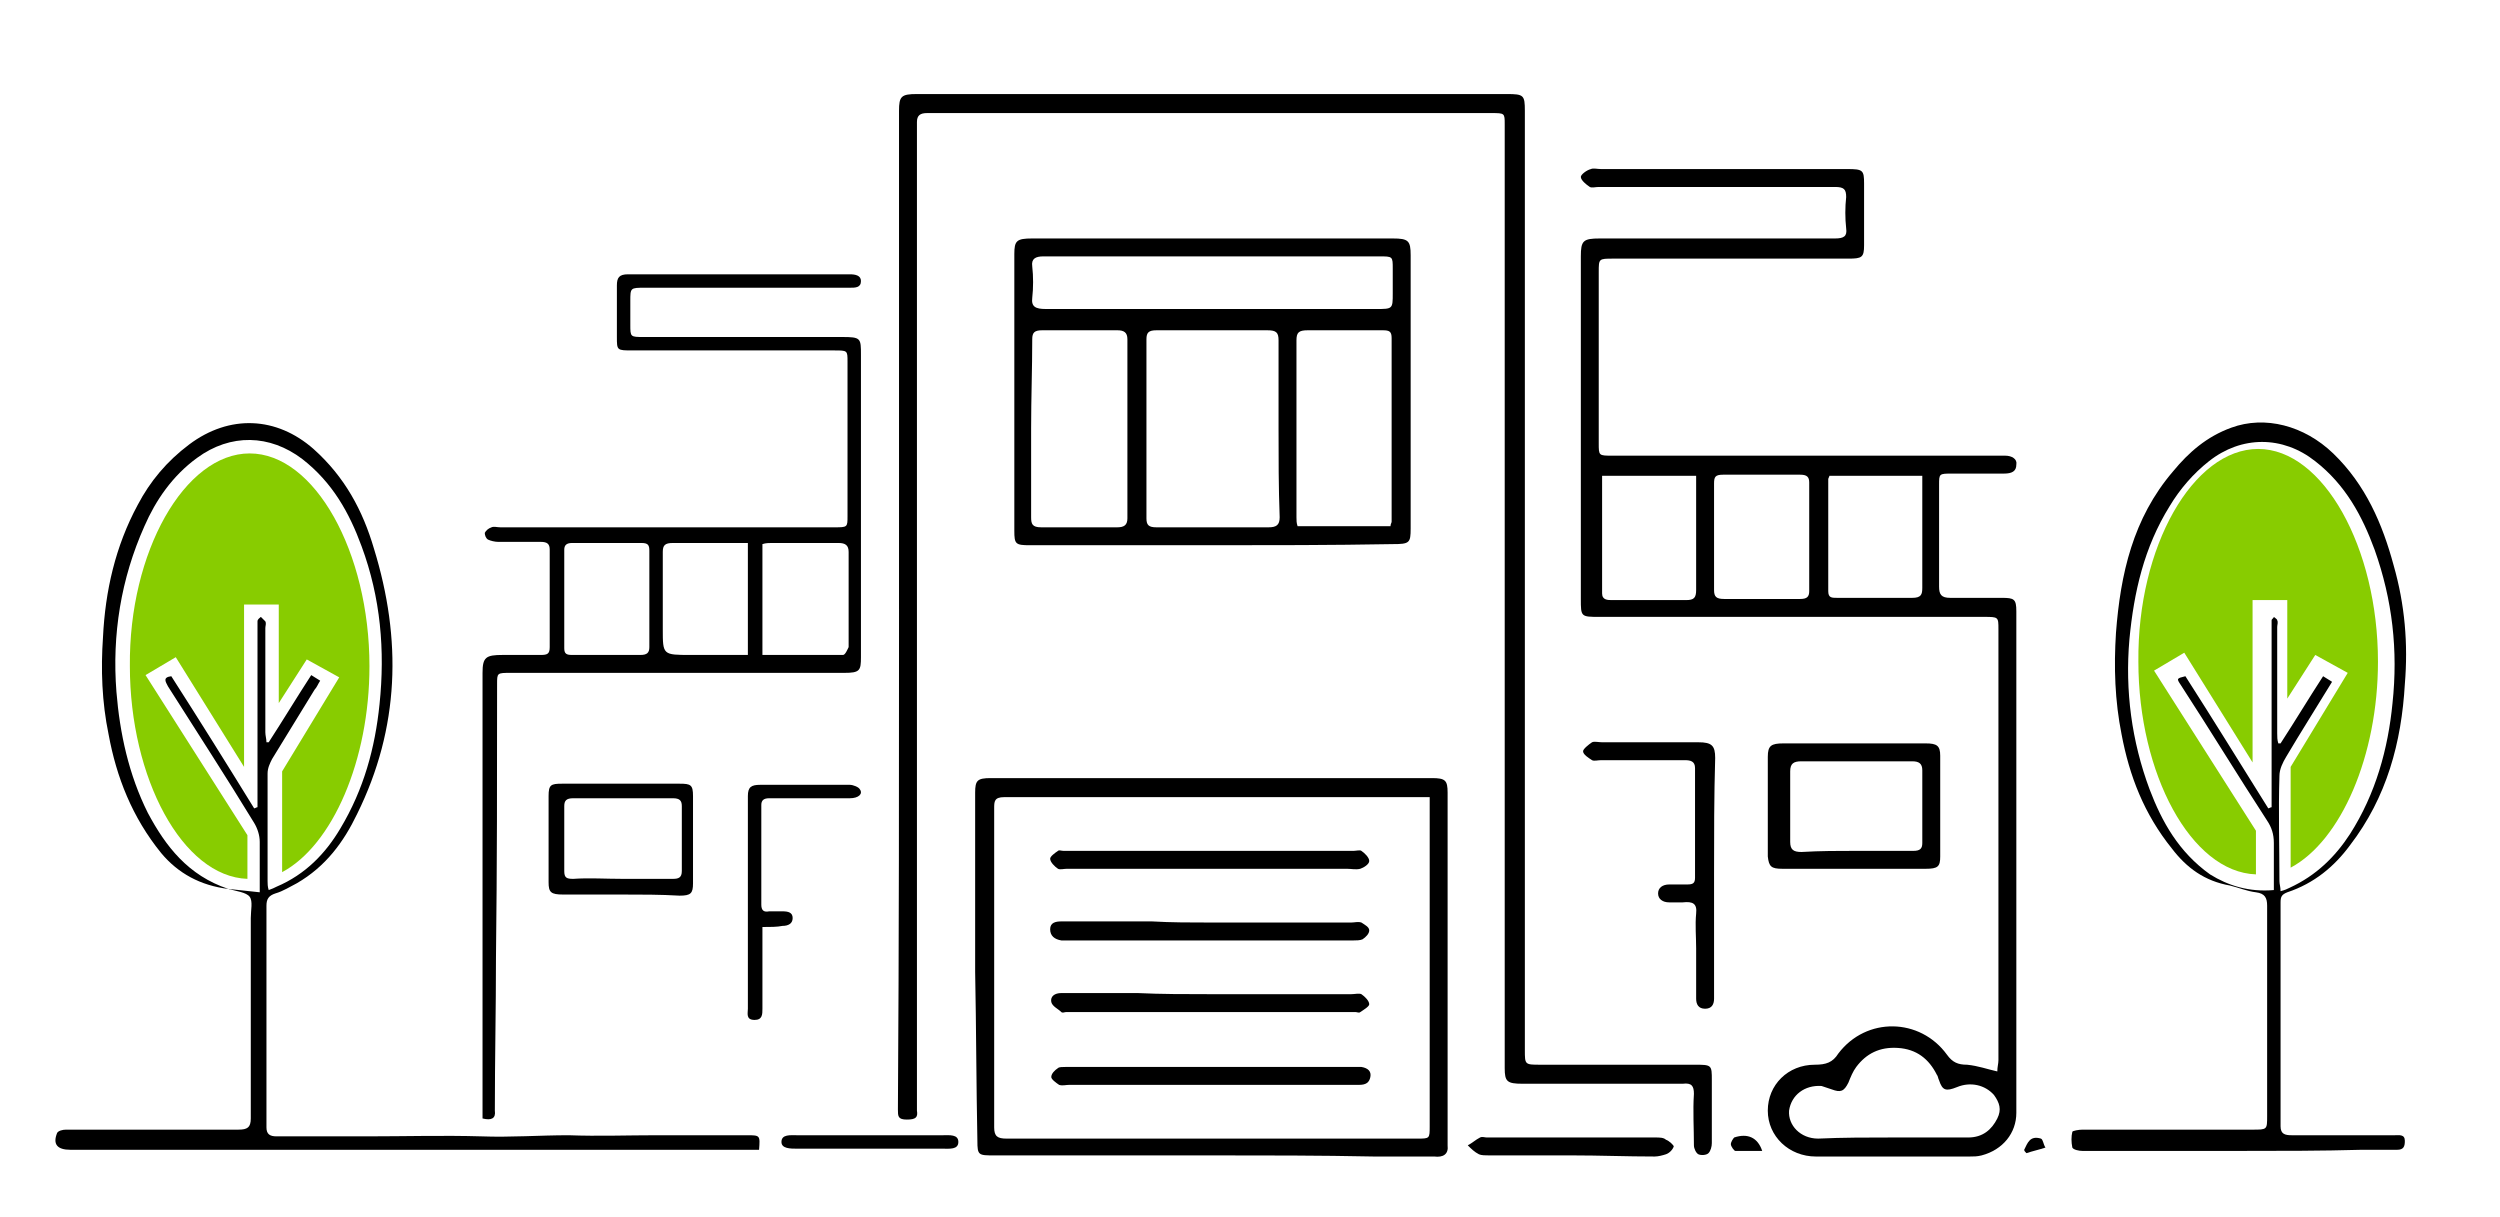 <svg enable-background="new -116.7 367.1 223.3 108.7" viewBox="-116.7 367.1 223.3 108.7" xmlns="http://www.w3.org/2000/svg"><path d="m61.7 462.8c0-.4.1-.7.1-1 0-12.8 0-25.7 0-38.5 0-1.1 0-1.1-1.3-1.1-11.4 0-22.9 0-34.3 0-1.7 0-1.7 0-1.7-1.6 0-10.2 0-20.4 0-30.6 0-1.4.2-1.6 1.7-1.6h21c.8 0 1.1-.2 1-.9-.1-.9-.1-1.9 0-2.8 0-.7-.2-.9-1-.9-7 0-14 0-21.1 0-.3 0-.6.1-.8 0-.3-.2-.8-.6-.8-.9 0-.2.5-.6.9-.7.2-.1.6 0 .9 0h22c1.4 0 1.5.1 1.5 1.3v5.5c0 1.1-.2 1.2-1.4 1.2-7 0-14 0-21 0-1.3 0-1.3 0-1.3 1.2v15.3c0 1.1 0 1.1 1.2 1.1h34 1.1c.6 0 1.1.3 1 .8 0 .6-.4.8-1.1.8-1.5 0-3 0-4.6 0-1.2 0-1.2 0-1.2 1v9.1c0 .7.2 1 1 1h4.6c1.1 0 1.3.1 1.3 1.2v27 17.8c0 1.8-1.2 3.3-3.1 3.8-.4.1-.7.1-1.1.1-4.6 0-9.1 0-13.7 0-2.4 0-4.3-1.8-4.3-4.1s1.8-4.1 4.2-4.1c1 0 1.6-.2 2.1-1 2.5-3.3 7.3-3.2 9.7.1.5.7 1 .9 1.8.9 1 .1 1.8.4 2.7.6zm-9.3 5.9h6.7c1.3 0 2.1-.7 2.6-1.7.4-.8.2-1.4-.3-2.1-.8-.9-2.1-1.2-3.3-.7-1 .4-1.3.3-1.6-.6-.1-.2-.1-.4-.2-.5-.7-1.4-1.8-2.3-3.5-2.4-1.6-.1-2.8.5-3.7 1.7-.3.4-.5.9-.7 1.4-.4.8-.7.9-1.5.6-.3-.1-.6-.2-.9-.3-1.5-.1-2.7.8-2.9 2.2-.1 1.3 1 2.5 2.6 2.5 2.2-.1 4.4-.1 6.7-.1zm-16-53.7v4.8c0 .6.2.8.9.8h6.8c.6 0 .8-.2.8-.7 0-3.2 0-6.4 0-9.7 0-.5-.2-.7-.8-.7-2.3 0-4.6 0-6.9 0-.7 0-.8.2-.8.8zm18.6-5.4c-2.9 0-5.6 0-8.3 0 0 .1-.1.2-.1.3v10c0 .6.3.6.8.6h6.7c.8 0 .9-.3.9-.9 0-3 0-6 0-9 0-.2 0-.6 0-1zm-28.6 0v10.5c0 .6.5.6.9.6h6.6c.7 0 .9-.2.9-.9 0-3.1 0-6.3 0-9.4 0-.3 0-.5 0-.8-2.9 0-5.6 0-8.4 0z"/><path d="m-36.4 421.5c0-14.8 0-29.6 0-44.5 0-1.3.2-1.5 1.6-1.5h52.7c1.5 0 1.6.1 1.6 1.5v83.9c0 1.3 0 1.3 1.4 1.3h13.7c1.6 0 1.6 0 1.6 1.4v5.6c0 .3-.1.7-.3.9s-.7.2-.9.1-.4-.5-.4-.8c0-1.5-.1-3.1 0-4.6 0-.7-.2-1-1-.9-4.8 0-9.5 0-14.3 0-1.4 0-1.6-.2-1.6-1.4 0-27.9 0-55.8 0-83.6 0-.2 0-.5 0-.7 0-1 0-1-1.2-1-14.8 0-29.5 0-44.3 0-2 0-4 0-6.1 0-.6 0-.9.2-.9.8v.9 86.6.8c.1.6-.1.8-.9.8s-.8-.3-.8-.9c.1-14.9.1-29.8.1-44.7z"/><path d="m-8.5 415.8c-5.4 0-10.8 0-16.2 0-1.3 0-1.4-.1-1.4-1.3 0-8.2 0-16.4 0-24.7 0-1.2.2-1.4 1.6-1.4h21.9 10.3c1.4 0 1.6.2 1.6 1.5v24.4c0 1.3-.1 1.4-1.6 1.4-5.5.1-10.9.1-16.2.1zm6-10.4c0-2.6 0-5.3 0-7.9 0-.7-.2-.9-1-.9-3.3 0-6.6 0-9.9 0-.7 0-.9.2-.9.8v16c0 .6.2.8.9.8h10c.7 0 1-.2 1-.9-.1-2.7-.1-5.3-.1-7.9zm-5.9-10.7h14.6c1.5 0 1.5 0 1.5-1.4 0-.7 0-1.4 0-2.2 0-1.1 0-1.1-1.2-1.1-8.3 0-16.7 0-25 0-1.7 0-3.3 0-5 0-.7 0-1.1.2-1 .9.1.9.1 1.9 0 2.8-.1.8.3 1 1.2 1zm-16.2 10.7v7.9c0 .6.1.9.9.9h6.8c.6 0 .9-.2.9-.8 0-5.3 0-10.7 0-16 0-.6-.3-.8-.9-.8-2.2 0-4.4 0-6.7 0-.7 0-.9.2-.9.8 0 2.6-.1 5.3-.1 8zm32.1 8.7c0-.2.1-.3.1-.4 0-5.5 0-11 0-16.4 0-.6-.2-.7-.8-.7-2.2 0-4.4 0-6.7 0-.8 0-1 .2-1 .9v15.8c0 .3 0 .5.1.8z"/><path d="m-73.6 467c0-.3 0-.6 0-.9 0-13 0-26 0-38.9 0-1.4.3-1.6 1.8-1.6h3.4c.6 0 .8-.1.8-.7 0-2.9 0-5.8 0-8.7 0-.5-.2-.7-.8-.7-1.3 0-2.5 0-3.8 0-.3 0-.7-.1-.9-.2s-.3-.4-.3-.6c.1-.2.3-.4.6-.5.2-.1.5 0 .8 0h29.8c1.2 0 1.2 0 1.2-1 0-4.6 0-9.2 0-13.8 0-1 0-1-1.2-1-6 0-12 0-18 0-1.4 0-1.4 0-1.4-1.2 0-1.5 0-3.1 0-4.6 0-.7.2-1 1-1h19.8c.5 0 1 .1 1 .6 0 .6-.5.6-1 .6-6.1 0-12.2 0-18.3 0-1.3 0-1.3 0-1.3 1.2v2.1c0 1.1 0 1.1 1.2 1.1h17.7c1.7 0 1.7.1 1.7 1.6v27c0 1.2-.1 1.4-1.5 1.4-9.9 0-19.8 0-29.8 0-1.2 0-1.2 0-1.2 1 0 8.2 0 16.3-.1 24.5 0 4.5-.1 9-.1 13.6.1.7-.3.9-1.1.7zm25-41.4h7.2c.2 0 .4-.5.5-.7 0-2.8 0-5.6 0-8.5 0-.6-.3-.8-.9-.8-2 0-4 0-6 0-.2 0-.5 0-.8.1zm-1.3-10c-2.3 0-4.5 0-6.7 0-.7 0-.9.2-.9.8v6.9c0 2.3 0 2.3 2.5 2.3h5.1c0-3.4 0-6.6 0-10zm-8.8 5c0-1.4 0-2.9 0-4.3 0-.5-.1-.7-.7-.7-2.1 0-4.1 0-6.2 0-.5 0-.7.2-.7.6v8.8c0 .5.2.6.7.6h6.1c.6 0 .8-.2.8-.7 0-1.4 0-2.9 0-4.3z"/><path d="m-96.3 446.5c-2.5-.3-4.5-1.4-6-3.2-2.6-3.2-4-6.8-4.7-10.6-.6-2.9-.7-5.8-.5-8.7.2-4.1 1.1-8.1 3.1-11.8 1.1-2.1 2.6-3.9 4.6-5.4 3.6-2.7 7.8-2.5 11.1.4 2.8 2.5 4.4 5.5 5.4 8.9 2.5 8.1 2.3 16-1.5 23.7-1.2 2.5-2.8 4.7-5.4 6.2-.6.3-1.2.7-1.9.9-.6.2-.8.5-.8 1.1v18 1.8c0 .6.3.8.9.8h8.1c3.4 0 6.8-.1 10.2 0 2.6.1 5.2-.1 7.8-.1 2.6.1 5.3 0 7.9 0h8c1.2 0 1.2 0 1.1 1.3-.3 0-.6 0-.9 0-20.2 0-40.4 0-60.6 0-1.2 0-1.6-.5-1.2-1.5.1-.2.5-.3.8-.3h12 3.4c.8 0 1.1-.2 1.1-1 0-6 0-11.9 0-17.9 0-.7.2-1.5-.1-1.9s-1.2-.5-1.9-.7c.2.1.1 0 0 0 .9.1 1.8.2 2.8.3 0-1.6 0-3.1 0-4.5 0-.6-.2-1.2-.5-1.7-2.5-4.1-5.1-8.1-7.7-12.2-.2-.4-.5-.8.3-.9 2.5 3.9 5 7.9 7.4 11.8.1 0 .2-.1.3-.1 0-.3 0-.6 0-.9 0-5 0-10.1 0-15.1 0-.2 0-.4 0-.6s.2-.3.3-.4l.4.4c.1.2 0 .4 0 .6v9.3c0 .3.1.6.1.9h.2c1.3-2 2.5-4 3.8-6 .3.2.5.3.8.5-.2.3-.3.6-.5.8-1.3 2.1-2.5 4.1-3.8 6.2-.2.4-.4.8-.4 1.3v9.6c0 .2 0 .5.1.8.3-.1.5-.2.7-.3 2.6-1.1 4.4-3 5.7-5.2 2.1-3.5 3.1-7.2 3.5-11.1.5-4.8.1-9.5-1.6-14.1-1.1-3-2.6-5.7-5.3-7.8-2.9-2.2-6.4-2.3-9.4-.1-2.2 1.6-3.7 3.8-4.7 6.1-2.1 4.7-2.9 9.7-2.5 14.8.3 3.7 1.1 7.4 2.8 10.8 1.6 3 3.6 5.6 7.2 6.8z"/><path d="m-8.4 470.3c-6.5 0-13 0-19.5 0-1.4 0-1.5 0-1.5-1.3-.1-5-.1-10.1-.2-15.1 0-5.3 0-10.6 0-16 0-1.1.2-1.3 1.4-1.3h39.4c1.2 0 1.4.2 1.4 1.3v30.9.6c.1.8-.4 1.1-1.2 1-1.8 0-3.6 0-5.4 0-4.8-.1-9.6-.1-14.4-.1zm19.4-32c-.4 0-.6 0-.8 0-12.4 0-24.8 0-37.2 0-.9 0-.9.4-.9 1v28.5c0 .8.3 1 1.1 1h36.7c1.1 0 1.1 0 1.1-1.1 0-9.5 0-18.9 0-28.4 0-.4 0-.6 0-1z"/><path d="m83.3 469.9c-4.7 0-9.3 0-14 0-.3 0-.8-.1-.9-.3-.1-.5-.1-1 0-1.4 0-.1.6-.2.9-.2h15.2c1.3 0 1.3 0 1.3-1.2 0-6.3 0-12.6 0-18.8 0-.7-.2-1.1-1-1.2s-1.5-.4-2.3-.6c-2.3-.4-3.9-1.6-5.2-3.3-2.5-3.1-3.8-6.5-4.5-10.2-.6-3-.7-6-.5-9.1.4-5.2 1.5-10.2 5.1-14.4 1.4-1.7 3-3.1 5.2-3.9 3-1.1 6.5-.2 9.1 2.3 2.9 2.8 4.4 6.3 5.4 10 1 3.5 1.3 7 1 10.6-.3 5.2-1.6 10.1-4.9 14.4-1.4 1.9-3.2 3.4-5.6 4.2-.5.2-.6.4-.6.9v20c0 .7.4.8 1 .8h9.2c.4 0 .9-.1.9.5 0 .5-.1.8-.7.8-1.1 0-2.1 0-3.2 0-3.5.1-7.2.1-10.9.1zm3.1-23.3c0-1.5 0-2.9 0-4.2 0-.8-.2-1.4-.6-2-2.6-4-5.1-8.1-7.7-12.1-.4-.6-.4-.6.4-.8 2.5 3.9 4.9 7.8 7.4 11.8.1 0 .2-.1.3-.1 0-.3 0-.6 0-.9 0-5 0-10.1 0-15.1 0-.2 0-.5 0-.7 0-.1.2-.2.2-.3.1.1.3.2.3.3.1.2 0 .4 0 .6v9.5c0 .3 0 .6.1.9h.2c1.3-2 2.5-4 3.8-6 .3.2.5.3.8.5-1.4 2.3-2.8 4.5-4.1 6.7-.3.5-.6 1.1-.6 1.7-.1 3.1 0 6.3 0 9.4 0 .3.1.5.1.9.4-.1.6-.2.8-.3 2.4-1.1 4.1-2.8 5.4-4.8 2.3-3.6 3.4-7.6 3.8-11.7.5-4.7 0-9.2-1.6-13.7-1.1-3-2.6-5.8-5.3-7.9-2.9-2.3-6.6-2.3-9.5 0-1.4 1.1-2.6 2.5-3.5 4-2.3 3.7-3.2 7.7-3.6 11.9-.4 4.6.2 9.1 1.8 13.4 1.1 2.9 2.6 5.6 5.4 7.6 1.6 1 3.5 1.6 5.7 1.4z"/><path d="m48.9 444.7c-2.1 0-4.3 0-6.4 0-1 0-1.2-.2-1.3-1.1 0-3 0-5.9 0-8.9 0-1 .3-1.2 1.4-1.2h12.7c1 0 1.3.2 1.3 1.1v9c0 .9-.2 1.1-1.3 1.1-2.1 0-4.2 0-6.4 0zm.2-1.6h5.1c.6 0 .8-.2.8-.7 0-2.2 0-4.4 0-6.5 0-.6-.3-.8-.9-.8-3.3 0-6.6 0-9.9 0-.7 0-1 .2-1 .9v6.3c0 .7.3.9 1 .9 1.7-.1 3.3-.1 4.9-.1z"/><path d="m36.4 445.3v10.3.7c0 .5-.2.9-.8.9s-.8-.4-.8-.9c0-1.5 0-3 0-4.5 0-1-.1-2.1 0-3.1.1-.9-.3-1.1-1.2-1-.4 0-.8 0-1.2 0-.6 0-1-.3-1-.8s.4-.8 1-.8h1.6c.5 0 .7-.1.7-.6 0-3.3 0-6.5 0-9.8 0-.6-.4-.7-.9-.7-2.5 0-5 0-7.5 0-.3 0-.6.1-.8 0-.3-.2-.8-.5-.8-.8 0-.2.5-.6.8-.8.2-.1.6 0 .9 0h8.6c1.2 0 1.5.3 1.5 1.4-.1 3.4-.1 6.9-.1 10.5z"/><path d="m-61.2 447c-1.7 0-3.5 0-5.2 0-1.1 0-1.3-.2-1.3-1.1 0-2.6 0-5.1 0-7.7 0-1 .2-1.1 1.2-1.1h10.5c1 0 1.2.1 1.2 1.1v7.8c0 .9-.2 1.1-1.2 1.1-1.7-.1-3.4-.1-5.2-.1zm.1-1.4h4.5c.5 0 .8-.1.8-.7 0-1.9 0-3.9 0-5.8 0-.5-.2-.7-.8-.7-3 0-6 0-8.9 0-.6 0-.8.2-.8.7v5.8c0 .6.2.7.8.7 1.4-.1 2.9 0 4.4 0z"/><path d="m-48.6 449.9v6.7.6c0 .5 0 1-.7 1-.8 0-.6-.6-.6-1 0-6.3 0-12.7 0-19 0-.8.3-1 1.1-1h8c.3 0 .8.2.9.4.3.4-.1.8-.9.8-2.1 0-4.3 0-6.4 0-.3 0-.5 0-.8 0-.5 0-.7.2-.7.6v8.9c0 .5.2.7.7.6h1.2c.5 0 .9.1.9.6s-.4.7-.9.7c-.5.1-1.1.1-1.8.1z"/><path d="m23.7 470.3c-2.5 0-4.9 0-7.4 0-.3 0-.7 0-.9-.1-.4-.2-.7-.5-1-.8.4-.2.7-.5 1.1-.7.2-.1.4 0 .6 0h15.1c.3 0 .7 0 .9.2.3.1.7.5.7.6-.1.3-.4.6-.7.7s-.7.2-1 .2c-2.5 0-4.9-.1-7.4-.1z"/><path d="m-39 469.7c-2.2 0-4.3 0-6.5 0-.6 0-1.4 0-1.4-.6 0-.7.8-.6 1.4-.6h13c.6 0 1.4-.1 1.4.6s-.8.6-1.4.6c-2.2 0-4.3 0-6.5 0z"/><path d="m40.7 469.9c-.8 0-1.6 0-2.4 0-.1 0-.4-.4-.4-.6s.2-.5.3-.6c1.2-.4 2.1 0 2.5 1.2z"/><path d="m64.1 469.8c.3-.6.5-1.3 1.5-1 .2.1.2.5.4.8-.6.2-1.1.3-1.7.5-.1-.1-.2-.2-.2-.3z"/><path d="m-8.6 444.7c-4.3 0-8.5 0-12.8 0-.3 0-.6.1-.8 0-.3-.2-.7-.6-.7-.9 0-.2.4-.5.7-.7.1-.1.3 0 .5 0h25.9c.2 0 .6-.1.7 0 .3.2.7.6.7.9s-.5.6-.8.7c-.4.1-.8 0-1.2 0-4.1 0-8.1 0-12.2 0z"/><path d="m-8.6 455.9h12.6c.3 0 .7-.1.9 0 .3.2.7.6.7.9 0 .2-.5.5-.8.7-.1.1-.3 0-.4 0-8.6 0-17.2 0-25.9 0-.1 0-.3.1-.4 0-.3-.3-.8-.5-.9-.9-.1-.5.3-.8.9-.8h6.8c2.1.1 4.3.1 6.5.1z"/><path d="m-8.6 449.5h12.6c.3 0 .6-.1.9 0 .3.2.7.4.7.7s-.3.6-.6.8c-.2.1-.6.1-.8.1-8.5 0-17.1 0-25.6 0-.2 0-.4 0-.5 0-.6-.1-1-.4-1-1s.5-.7 1-.7h8.1c1.7.1 3.5.1 5.2.1z"/><path d="m-8.5 464c-4.2 0-8.5 0-12.7 0-.3 0-.6.1-.9 0-.3-.2-.7-.5-.7-.7 0-.3.3-.6.6-.8.1-.1.4-.1.7-.1h25.9.5c.6.1.9.4.8.9s-.4.7-1 .7c-1.8 0-3.6 0-5.4 0-2.6 0-5.2 0-7.8 0z"/><g fill="#8c0"><path d="m-94.4 407.6c5.8 0 10.7 8.8 10.7 19 0 8.4-3.3 16-7.8 18.4v-9l5.1-8.4-2.9-1.6-2.5 3.9v-8.8h-3.1v14.5l-6.1-9.8-2.7 1.6 9.1 14.3v3.9c-5.8-.2-10.5-9-10.5-19-.1-10.2 4.9-19 10.7-19z"/><path d="m85 407.2c5.8 0 10.7 8.8 10.7 19 0 8.4-3.3 16-7.8 18.4v-9l5.1-8.4-2.9-1.6-2.5 3.9v-8.8h-3.1v14.5l-6.1-9.8-2.7 1.6 9.1 14.3v3.9c-5.8-.2-10.5-9-10.5-19-.1-10.3 4.9-19 10.7-19z"/></g></svg>